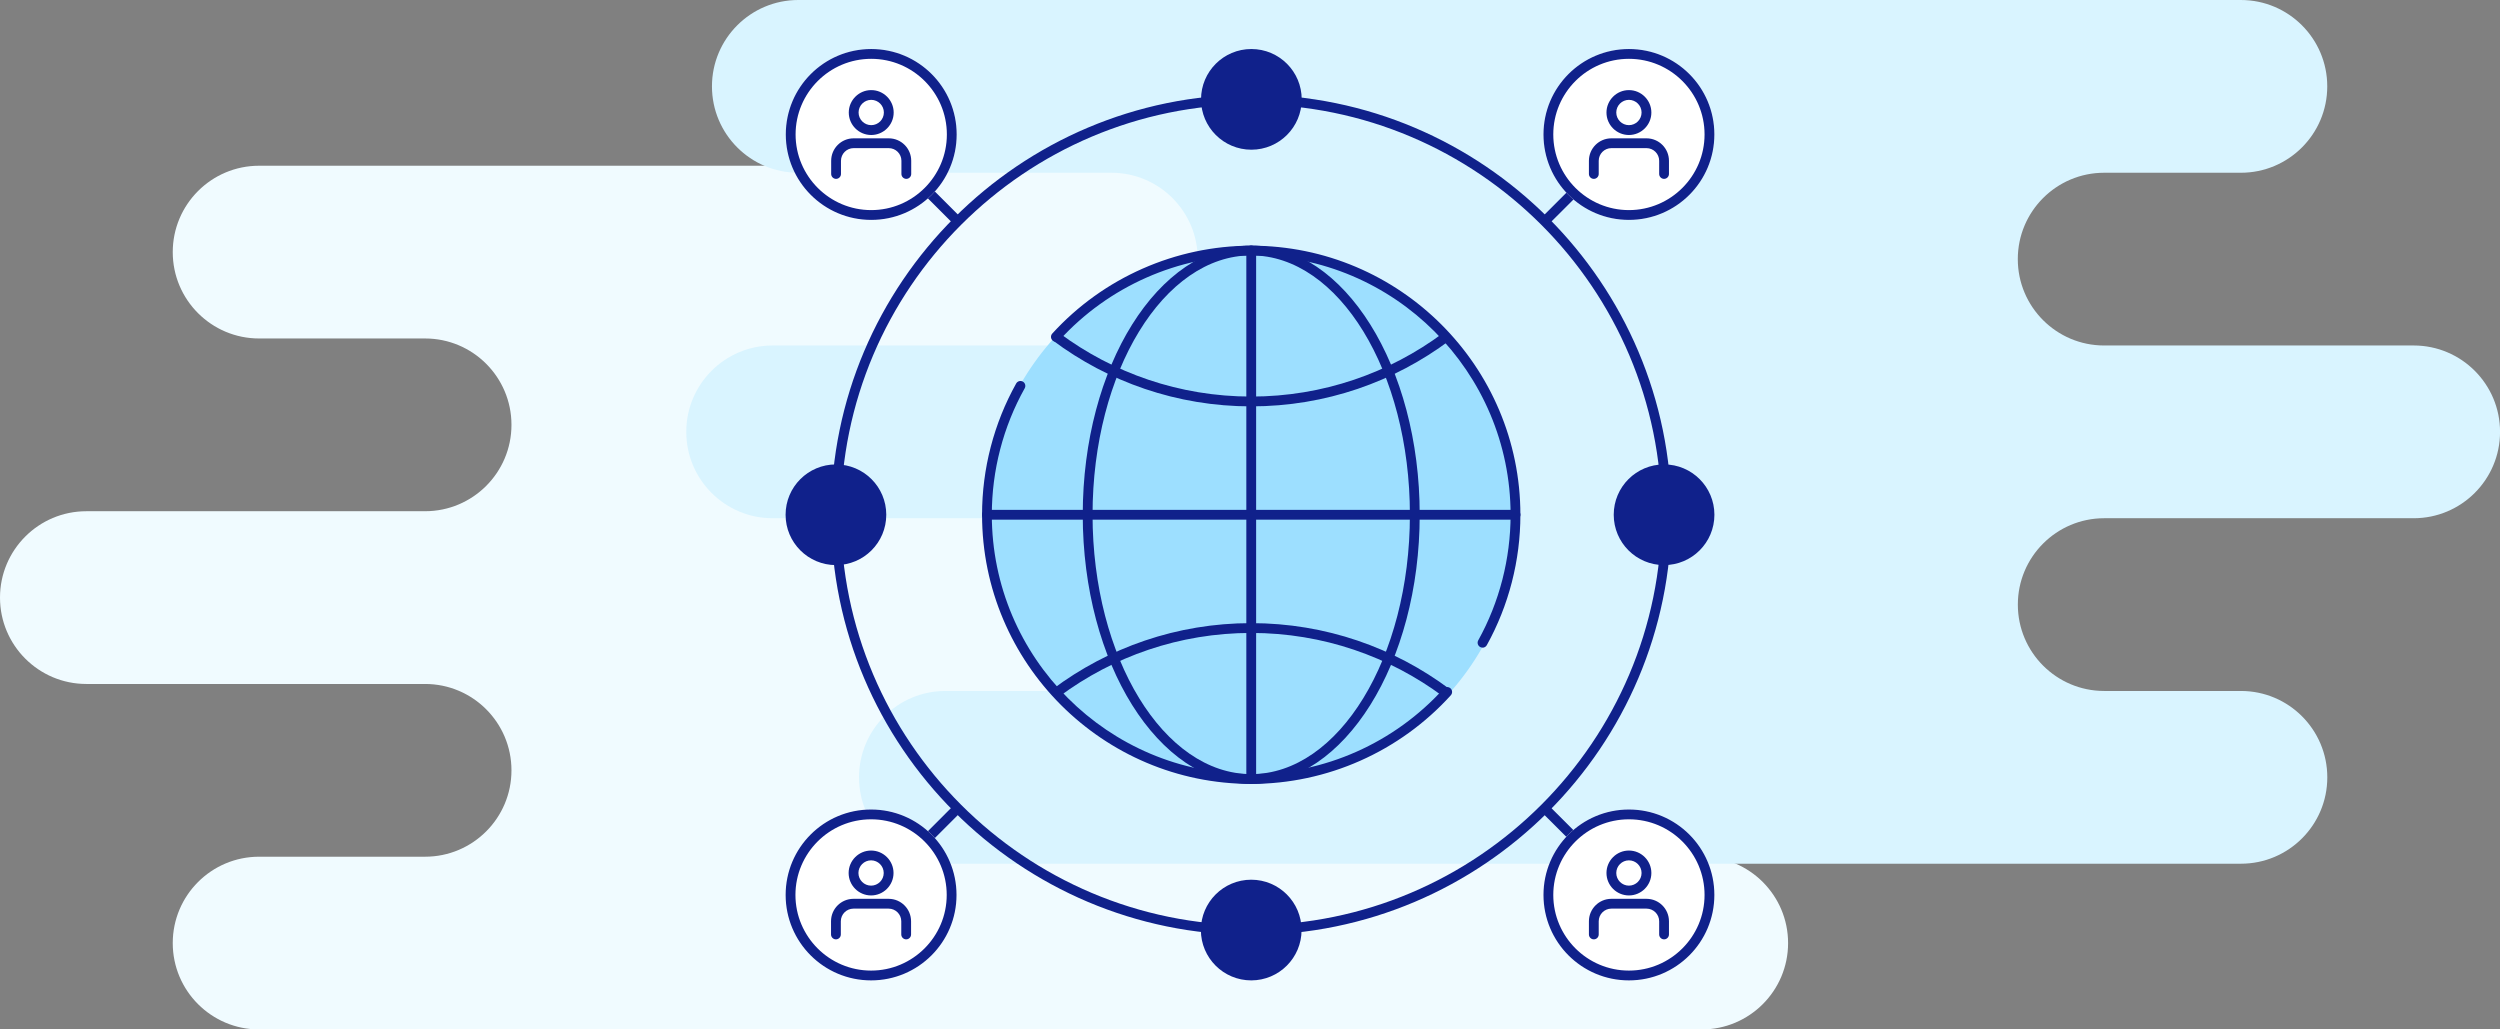<?xml version="1.0" encoding="UTF-8"?><svg id="_レイヤー_2" xmlns="http://www.w3.org/2000/svg" viewBox="0 0 510 210"><rect x="0" y="0" width="510" height="210" fill="#808080" stroke="none"/><defs><style>.cls-1{fill:#f0fbff;}.cls-1,.cls-2,.cls-3,.cls-4,.cls-5{stroke-width:0px;}.cls-2{fill:#9ddfff;}.cls-3{fill:#d9f4ff;}.cls-4{fill:#fff;}.cls-5{fill:#10218b;}</style></defs><g id="_レイヤー_1-2"><path class="cls-1" d="M352.38,104.29h-63.13c-9.73,0-17.62-7.89-17.62-17.62s7.89-17.62,17.62-17.62h27.89c9.73,0,17.62-7.89,17.62-17.62s-7.89-17.62-17.62-17.62H52.86c-9.73,0-17.62,7.89-17.62,17.62s7.89,17.62,17.62,17.62h33.86c9.73,0,17.62,7.89,17.62,17.62s-7.89,17.62-17.62,17.62H17.62c-9.73,0-17.62,7.89-17.62,17.62s7.89,17.62,17.62,17.62h69.1c9.73,0,17.62,7.89,17.62,17.62s-7.89,17.62-17.62,17.62h-33.86c-9.73,0-17.62,7.89-17.62,17.62s7.89,17.62,17.62,17.62h294.29c9.73,0,17.62-7.89,17.62-17.62s-7.89-17.62-17.62-17.62h-57.89c-9.73,0-17.62-7.89-17.62-17.62s7.89-17.62,17.62-17.62h63.13c9.73,0,17.62-7.89,17.62-17.62s-7.89-17.62-17.62-17.62Z"/><path class="cls-3" d="M492.38,70.48h-63.13c-9.73,0-17.62-7.89-17.62-17.62s7.89-17.62,17.62-17.62h27.89c9.73,0,17.62-7.89,17.62-17.62s-7.89-17.62-17.62-17.62H162.86c-9.73,0-17.62,7.89-17.62,17.62s7.89,17.62,17.62,17.62h63.86c9.73,0,17.62,7.89,17.62,17.62s-7.89,17.62-17.62,17.62h-69.1c-9.73,0-17.62,7.89-17.62,17.62s7.89,17.62,17.62,17.62h69.1c9.73,0,17.62,7.89,17.62,17.62s-7.89,17.62-17.62,17.62h-33.86c-9.73,0-17.62,7.89-17.62,17.62s7.89,17.62,17.62,17.62h264.29c9.73,0,17.62-7.89,17.62-17.62s-7.89-17.62-17.62-17.62h-27.89c-9.73,0-17.62-7.89-17.62-17.62s7.89-17.62,17.62-17.62h63.13c9.73,0,17.62-7.89,17.62-17.62s-7.89-17.62-17.62-17.62Z"/><path class="cls-5" d="M194.93,45.69c-.26,0-.51-.1-.71-.29l-17.13-17.13c-.39-.39-.39-1.02,0-1.41s1.02-.39,1.41,0l17.13,17.13c.39.39.39,1.02,0,1.41-.2.2-.45.29-.71.29Z"/><path class="cls-5" d="M315.35,45.92c-.26,0-.51-.1-.71-.29-.39-.39-.39-1.02,0-1.41l17.22-17.22c.39-.39,1.02-.39,1.41,0s.39,1.02,0,1.41l-17.22,17.22c-.2.2-.45.29-.71.29Z"/><path class="cls-5" d="M178.03,183.23c-.26,0-.51-.1-.71-.29-.39-.39-.39-1.02,0-1.41l17.01-17.01c.39-.39,1.02-.39,1.41,0s.39,1.02,0,1.41l-17.01,17.01c-.2.2-.45.29-.71.29Z"/><path class="cls-5" d="M332.33,183.09c-.26,0-.51-.1-.71-.29l-16.88-16.87c-.39-.39-.39-1.02,0-1.41s1.02-.39,1.41,0l16.88,16.87c.39.39.39,1.02,0,1.41-.2.2-.45.29-.71.29Z"/><path class="cls-5" d="M255.25,190.73c-47.26,0-85.72-38.45-85.72-85.72S207.99,19.3,255.25,19.3s85.72,38.45,85.72,85.72-38.45,85.72-85.72,85.72ZM255.25,21.3c-46.16,0-83.72,37.56-83.72,83.72s37.56,83.72,83.72,83.72,83.72-37.56,83.72-83.72-37.56-83.72-83.72-83.72Z"/><circle class="cls-5" cx="255.28" cy="20.27" r="10.27"/><circle class="cls-4" cx="332.3" cy="27.43" r="17.43"/><path class="cls-5" d="M332.3,12c8.51,0,15.43,6.92,15.43,15.43s-6.92,15.43-15.43,15.43-15.43-6.92-15.43-15.43,6.92-15.43,15.43-15.43M332.3,10c-9.63,0-17.43,7.8-17.43,17.43s7.8,17.43,17.43,17.43,17.43-7.8,17.43-17.43-7.8-17.43-17.43-17.43h0Z"/><circle class="cls-4" cx="332.3" cy="182.57" r="17.43"/><path class="cls-5" d="M332.3,167.14c8.51,0,15.43,6.92,15.43,15.43s-6.92,15.43-15.43,15.43-15.43-6.92-15.43-15.43,6.92-15.43,15.43-15.43M332.3,165.14c-9.63,0-17.43,7.8-17.43,17.43s7.8,17.43,17.43,17.43,17.43-7.8,17.43-17.43-7.8-17.43-17.43-17.43h0Z"/><circle class="cls-4" cx="177.73" cy="27.43" r="17.43"/><path class="cls-5" d="M177.73,12c8.51,0,15.43,6.92,15.43,15.43s-6.92,15.43-15.43,15.43-15.43-6.92-15.43-15.43,6.92-15.43,15.43-15.43M177.73,10c-9.63,0-17.43,7.8-17.43,17.43s7.8,17.43,17.43,17.43,17.43-7.8,17.43-17.43-7.8-17.43-17.43-17.43h0Z"/><circle class="cls-4" cx="177.7" cy="182.57" r="17.43"/><path class="cls-5" d="M177.7,167.14c8.51,0,15.43,6.92,15.43,15.43s-6.92,15.43-15.43,15.43-15.43-6.92-15.43-15.43,6.92-15.43,15.43-15.43M177.7,165.14c-9.63,0-17.43,7.8-17.43,17.43s7.8,17.43,17.43,17.43,17.43-7.8,17.43-17.43-7.8-17.43-17.43-17.43h0Z"/><circle class="cls-5" cx="255.25" cy="189.73" r="10.27"/><circle class="cls-5" cx="170.53" cy="105.01" r="10.27"/><circle class="cls-5" cx="339.47" cy="105.01" r="10.27"/><circle class="cls-2" cx="255.25" cy="105.3" r="54.2"/><path class="cls-5" d="M255.25,159.92c-30.28,0-54.91-24.63-54.91-54.91,0-9.38,2.41-18.64,6.96-26.78.27-.48.88-.65,1.36-.38.48.27.65.88.38,1.36-4.39,7.84-6.71,16.76-6.71,25.8,0,29.17,23.74,52.91,52.91,52.91,14.92,0,29.23-6.35,39.25-17.43.37-.41,1-.44,1.41-.07.41.37.44,1,.07,1.41-10.4,11.49-25.24,18.09-40.73,18.09Z"/><path class="cls-5" d="M302.43,132.11c-.16,0-.33-.04-.48-.12-.48-.27-.66-.88-.39-1.36,4.32-7.79,6.6-16.65,6.6-25.61,0-29.17-23.74-52.91-52.91-52.91-14.85,0-29.11,6.3-39.11,17.28-.37.41-1,.44-1.41.07-.41-.37-.44-1-.07-1.41,10.39-11.4,25.18-17.93,40.59-17.93,30.28,0,54.91,24.63,54.91,54.91,0,9.3-2.37,18.49-6.85,26.58-.18.33-.52.52-.88.52Z"/><path class="cls-5" d="M255.25,159.92c-18.95,0-34.37-24.63-34.37-54.91s15.42-54.91,34.37-54.91,34.37,24.63,34.37,54.91-15.42,54.91-34.37,54.91ZM255.25,52.1c-17.85,0-32.37,23.74-32.37,52.91s14.52,52.91,32.37,52.91,32.37-23.74,32.37-52.91-14.52-52.91-32.37-52.91Z"/><path class="cls-5" d="M214.76,140.58c.44.5.9,1,1.36,1.49,10.94-8.13,24.48-12.95,39.13-12.95s28.19,4.82,39.13,12.95c.28-.3.57-.59.85-.89.17-.19.33-.4.5-.6-11.3-8.45-25.32-13.46-40.49-13.46s-29.19,5.01-40.49,13.47Z"/><path class="cls-5" d="M295.74,69.44c-.44-.5-.9-1-1.36-1.49-10.94,8.13-24.49,12.95-39.14,12.95s-28.19-4.82-39.13-12.95c-.23.24-.46.47-.68.71-.23.25-.45.51-.68.77,11.3,8.46,25.33,13.47,40.5,13.47s29.19-5.01,40.49-13.47Z"/><path class="cls-5" d="M255.25,159.92c-.55,0-1-.45-1-1V51.1c0-.55.45-1,1-1s1,.45,1,1v107.82c0,.55-.45,1-1,1Z"/><line class="cls-4" x1="201.34" y1="105.01" x2="309.16" y2="105.01"/><path class="cls-5" d="M309.16,106.01h-107.82c-.55,0-1-.45-1-1s.45-1,1-1h107.82c.55,0,1,.45,1,1s-.45,1-1,1Z"/><path class="cls-5" d="M339.47,36.49c-.55,0-1-.45-1-1v-2.69c0-1.42-1.16-2.58-2.58-2.58h-7.17c-1.42,0-2.58,1.16-2.58,2.58v2.69c0,.55-.45,1-1,1s-1-.45-1-1v-2.69c0-2.53,2.06-4.58,4.58-4.58h7.17c2.53,0,4.58,2.06,4.58,4.58v2.69c0,.55-.45,1-1,1Z"/><path class="cls-5" d="M332.3,27.54c-2.53,0-4.58-2.06-4.58-4.58s2.06-4.58,4.58-4.58,4.58,2.06,4.58,4.58-2.06,4.58-4.58,4.58ZM332.3,20.37c-1.42,0-2.58,1.16-2.58,2.58s1.16,2.58,2.58,2.58,2.58-1.16,2.58-2.58-1.16-2.58-2.58-2.58Z"/><path class="cls-5" d="M184.89,36.49c-.55,0-1-.45-1-1v-2.69c0-1.42-1.16-2.58-2.58-2.58h-7.17c-1.42,0-2.58,1.16-2.58,2.58v2.69c0,.55-.45,1-1,1s-1-.45-1-1v-2.69c0-2.53,2.06-4.58,4.58-4.58h7.17c2.53,0,4.58,2.06,4.58,4.58v2.69c0,.55-.45,1-1,1Z"/><path class="cls-5" d="M177.73,27.54c-2.53,0-4.58-2.06-4.58-4.58s2.06-4.58,4.58-4.58,4.58,2.06,4.58,4.58-2.06,4.58-4.58,4.58ZM177.73,20.37c-1.42,0-2.58,1.16-2.58,2.58s1.16,2.58,2.58,2.58,2.58-1.16,2.58-2.58-1.16-2.58-2.58-2.58Z"/><path class="cls-5" d="M184.86,191.63c-.55,0-1-.45-1-1v-2.69c0-1.42-1.16-2.58-2.58-2.58h-7.17c-1.42,0-2.58,1.16-2.58,2.58v2.69c0,.55-.45,1-1,1s-1-.45-1-1v-2.69c0-2.53,2.06-4.58,4.58-4.58h7.17c2.53,0,4.58,2.06,4.58,4.58v2.69c0,.55-.45,1-1,1Z"/><path class="cls-5" d="M177.7,182.67c-2.53,0-4.58-2.06-4.58-4.58s2.06-4.58,4.58-4.58,4.58,2.06,4.58,4.58-2.06,4.58-4.58,4.58ZM177.7,175.51c-1.42,0-2.58,1.16-2.58,2.58s1.16,2.58,2.58,2.58,2.58-1.16,2.58-2.58-1.16-2.58-2.58-2.58Z"/><path class="cls-5" d="M339.47,191.63c-.55,0-1-.45-1-1v-2.69c0-1.42-1.16-2.58-2.58-2.58h-7.17c-1.42,0-2.58,1.16-2.58,2.58v2.69c0,.55-.45,1-1,1s-1-.45-1-1v-2.69c0-2.53,2.06-4.58,4.58-4.58h7.17c2.53,0,4.58,2.06,4.58,4.58v2.69c0,.55-.45,1-1,1Z"/><path class="cls-5" d="M332.3,182.67c-2.53,0-4.58-2.06-4.58-4.58s2.06-4.58,4.58-4.58,4.58,2.06,4.58,4.58-2.06,4.58-4.58,4.58ZM332.3,175.51c-1.42,0-2.58,1.16-2.58,2.58s1.16,2.58,2.58,2.58,2.58-1.16,2.58-2.58-1.16-2.58-2.58-2.58Z"/></g></svg>